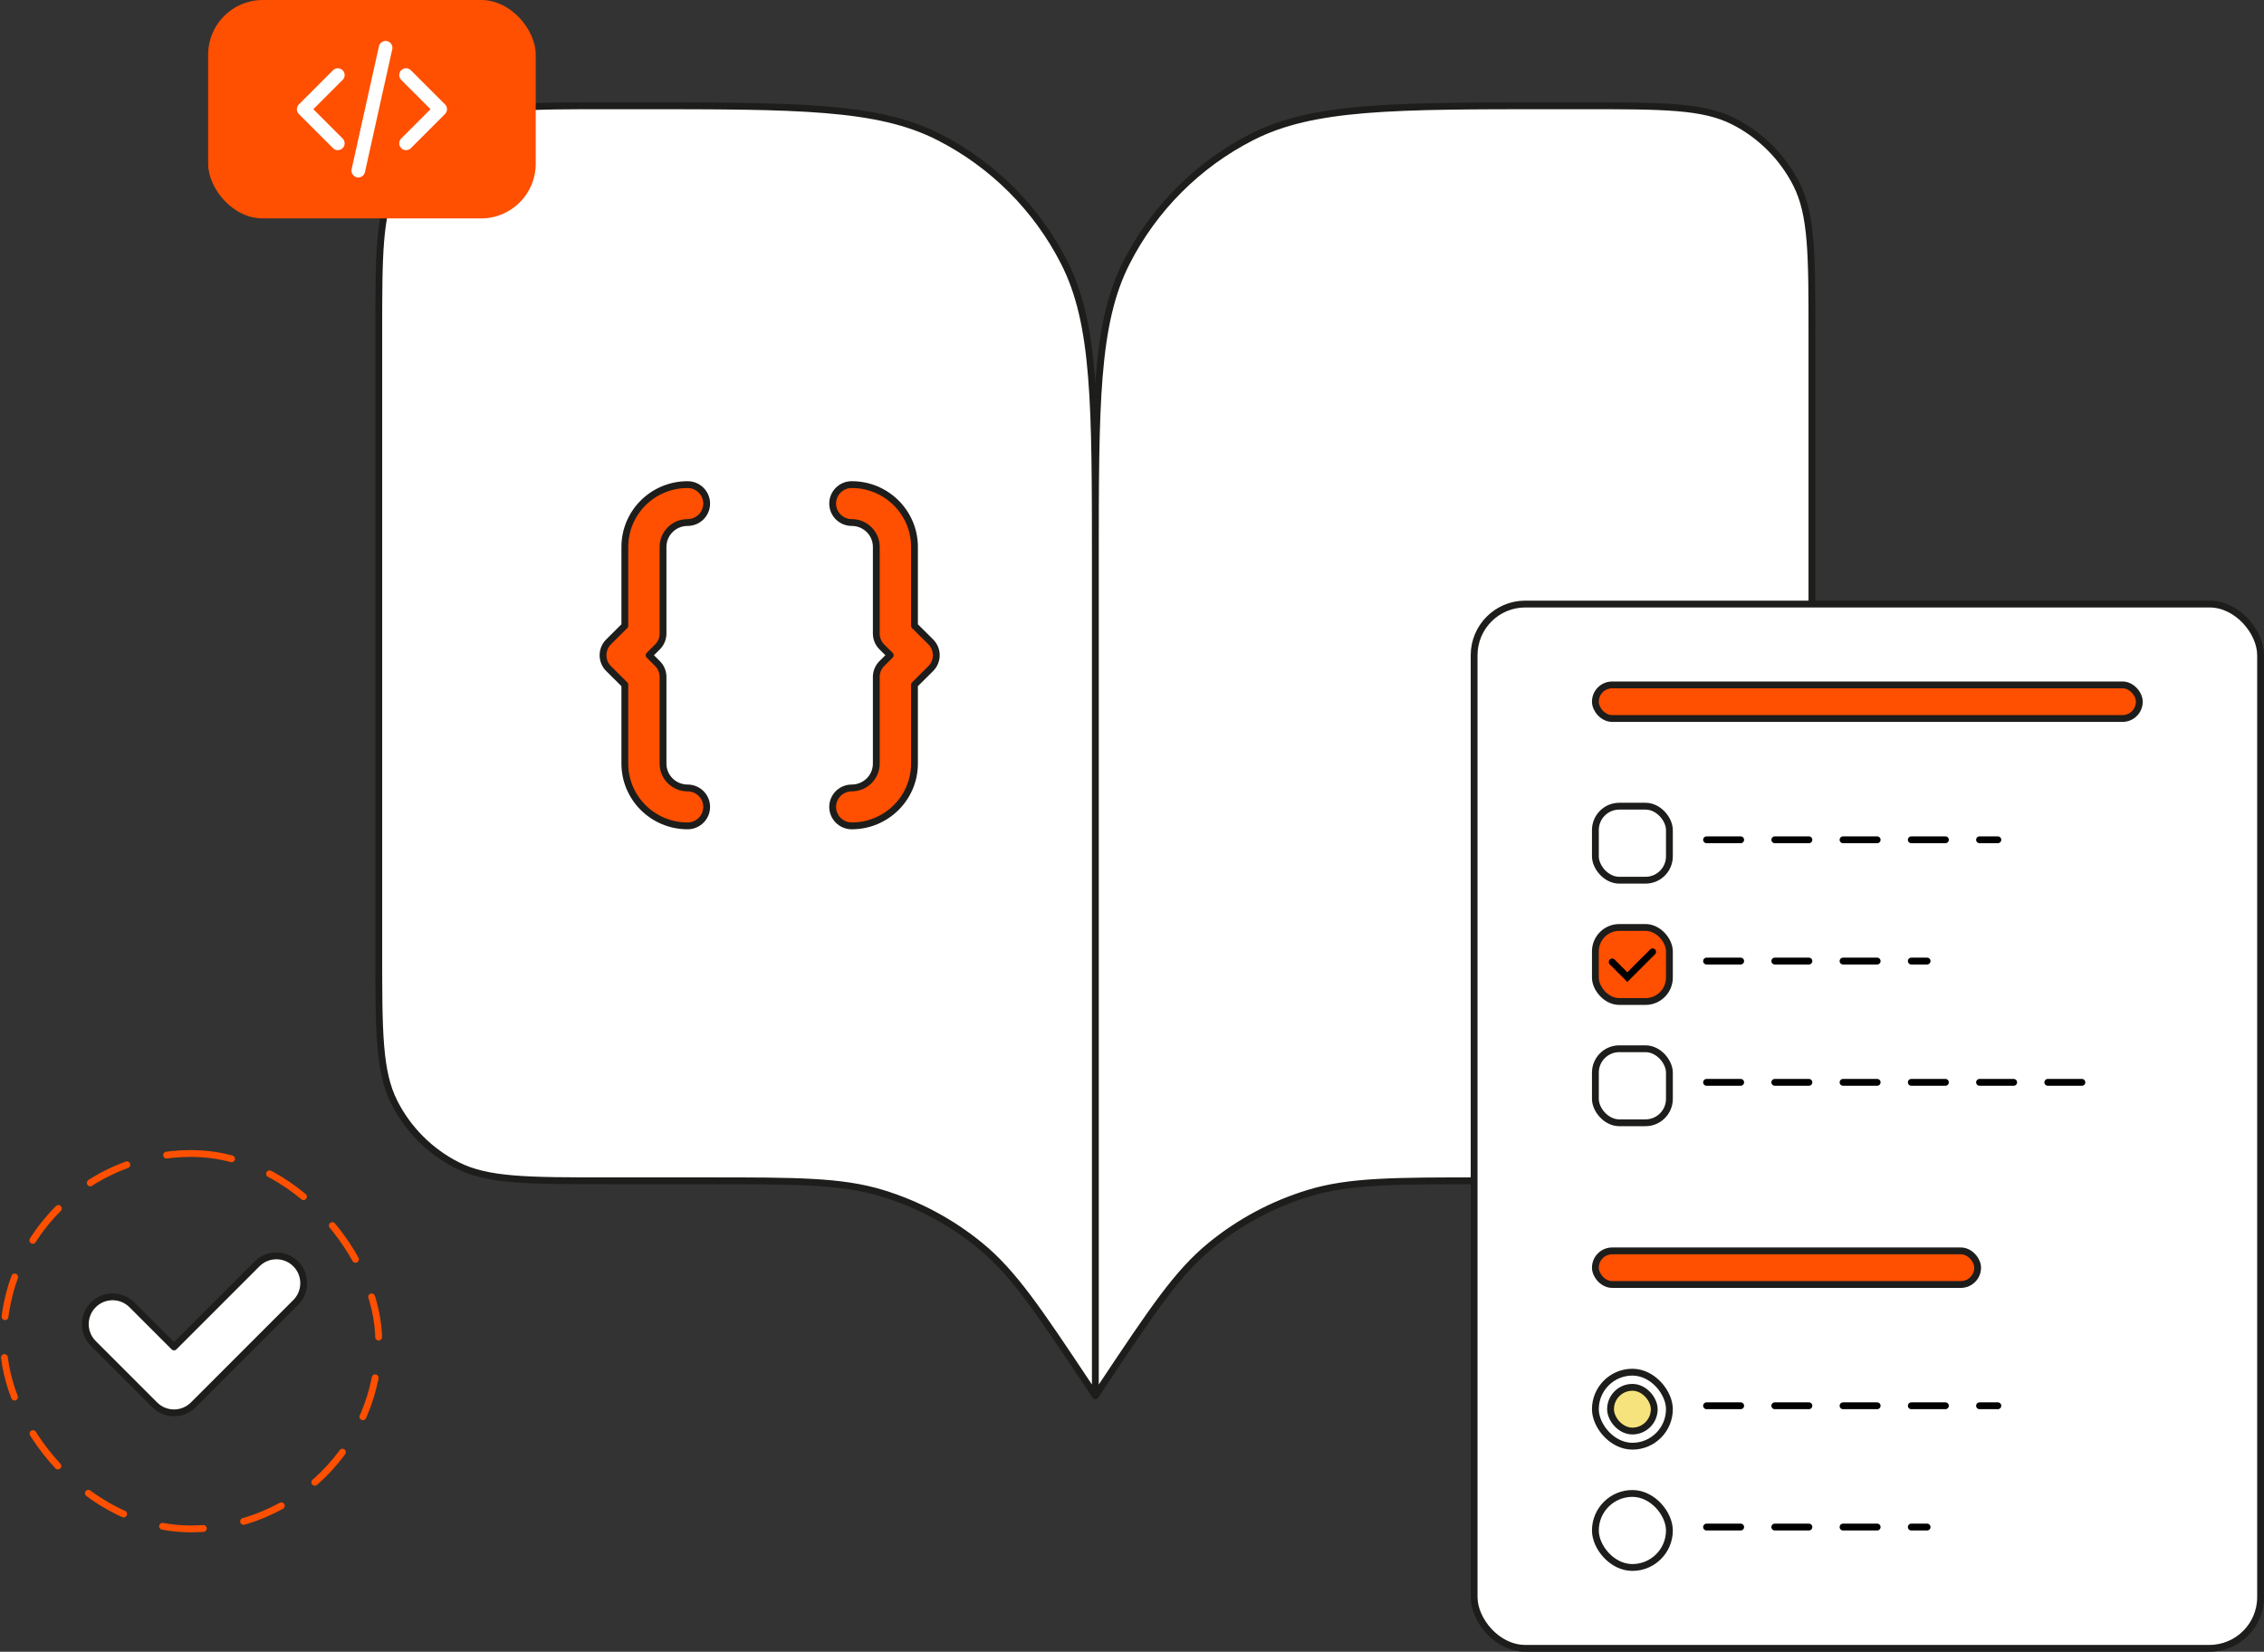 <svg xmlns="http://www.w3.org/2000/svg" fill="none" viewBox="95.5 82 331.74 242">
<rect x="95.5" y="82" width="331.74" height="242" fill="#333333" stroke="none"/>
<path d="M151 131.1C151 119.339 151 113.458 153.289 108.966C155.302 105.015 158.515 101.802 162.466 99.789C166.958 97.5 172.839 97.5 184.6 97.5H188.8C212.322 97.5 224.083 97.5 233.068 102.078C240.97 106.104 247.396 112.53 251.422 120.432C256 129.417 256 141.178 256 164.7V286.5L254.949 284.924C247.656 273.984 244.009 268.513 239.191 264.553C234.925 261.047 230.01 258.417 224.727 256.812C218.759 255 212.185 255 199.036 255H184.6C172.839 255 166.958 255 162.466 252.711C158.515 250.698 155.302 247.485 153.289 243.534C151 239.042 151 233.161 151 221.4V131.1Z" fill="white"/>
<path d="M361 131.1C361 119.339 361 113.458 358.711 108.966C356.698 105.015 353.485 101.802 349.534 99.789C345.042 97.5 339.161 97.5 327.4 97.5H323.2C299.678 97.5 287.917 97.5 278.932 102.078C271.03 106.104 264.604 112.53 260.578 120.432C256 129.417 256 141.178 256 164.7V286.5L257.051 284.924C264.344 273.984 267.991 268.513 272.809 264.553C277.075 261.047 281.99 258.417 287.273 256.812C293.241 255 299.815 255 312.964 255H327.4C339.161 255 345.042 255 349.534 252.711C353.485 250.698 356.698 247.485 358.711 243.534C361 239.042 361 233.161 361 221.4V131.1Z" fill="white"/>
<path d="M256 286.5L254.949 284.924C247.656 273.984 244.009 268.513 239.191 264.553C234.925 261.047 230.01 258.417 224.727 256.812C218.759 255 212.185 255 199.036 255H184.6C172.839 255 166.958 255 162.466 252.711C158.515 250.698 155.302 247.485 153.289 243.534C151 239.042 151 233.161 151 221.4V131.1C151 119.339 151 113.458 153.289 108.966C155.302 105.015 158.515 101.802 162.466 99.789C166.958 97.5 172.839 97.5 184.6 97.5H188.8C212.322 97.5 224.083 97.5 233.068 102.078C240.97 106.104 247.396 112.53 251.422 120.432C256 129.417 256 141.178 256 164.7M256 286.5V164.7M256 286.5L257.051 284.924C264.344 273.984 267.991 268.513 272.809 264.553C277.075 261.047 281.99 258.417 287.273 256.812C293.241 255 299.815 255 312.964 255H327.4C339.161 255 345.042 255 349.534 252.711C353.485 250.698 356.698 247.485 358.711 243.534C361 239.042 361 233.161 361 221.4V131.1C361 119.339 361 113.458 358.711 108.966C356.698 105.015 353.485 101.802 349.534 99.789C345.042 97.5 339.161 97.5 327.4 97.5H323.2C299.678 97.5 287.917 97.5 278.932 102.078C271.03 106.104 264.604 112.53 260.578 120.432C256 129.417 256 141.178 256 164.7" stroke="#1D1D1B" stroke-linecap="round" stroke-linejoin="round"/>
<path fill-rule="evenodd" clip-rule="evenodd" d="M187.057 162.128C187.057 157.085 191.171 153 196.249 153C197.794 153 199.046 154.244 199.046 155.778C199.046 157.312 197.794 158.556 196.249 158.556C194.261 158.556 192.652 160.154 192.652 162.128V174.825C192.652 175.562 192.357 176.268 191.833 176.789L190.613 178L191.833 179.211C192.357 179.732 192.652 180.438 192.652 181.175V193.872C192.652 195.846 194.261 197.444 196.249 197.444C197.794 197.444 199.046 198.688 199.046 200.222C199.046 201.756 197.794 203 196.249 203C191.171 203 187.057 198.915 187.057 193.872V182.326L184.679 179.964C184.155 179.443 183.86 178.737 183.86 178C183.86 177.263 184.155 176.557 184.679 176.036L187.057 173.674V162.128Z" fill="#FF4F00" stroke="#1D1D1B" stroke-linecap="round" stroke-linejoin="round"/>
<path d="M217.508 155.778C217.508 154.244 218.76 153 220.305 153C225.383 153 229.497 157.085 229.497 162.128V173.674L231.875 176.036C232.967 177.121 232.967 178.879 231.875 179.964L229.497 182.326V193.872C229.497 198.915 225.379 203 220.305 203C218.76 203 217.508 201.756 217.508 200.222C217.508 198.688 218.76 197.444 220.305 197.444C222.291 197.444 223.902 195.846 223.902 193.872V181.175C223.902 180.438 224.197 179.732 224.722 179.211L225.941 178L224.722 176.789C224.197 176.268 223.902 175.562 223.902 174.825V162.128C223.902 160.154 222.293 158.556 220.305 158.556C218.76 158.556 217.508 157.312 217.508 155.778Z" fill="#FF4F00" stroke="#1D1D1B" stroke-linecap="round" stroke-linejoin="round"/>
<rect x="311.5" y="170.5" width="115.24" height="153" rx="7.5" fill="white" stroke="#1D1D1B"/>
<rect x="329.269" y="182.346" width="79.702" height="4.923" rx="2.462" fill="#FF4F00" stroke="#1D1D1B"/>
<rect x="329.269" y="265.269" width="56.01" height="4.923" rx="2.462" fill="#FF4F00" stroke="#1D1D1B"/>
<rect x="329.269" y="200.115" width="10.846" height="10.846" rx="3.5" stroke="#1D1D1B"/>
<rect x="329.269" y="283.039" width="10.846" height="10.846" rx="5.423" fill="white" stroke="#1D1D1B"/>
<rect x="331.49" y="285.26" width="6.404" height="6.404" rx="3.202" fill="#F7E37D" stroke="#1D1D1B"/>
<rect x="329.269" y="217.885" width="10.846" height="10.846" rx="3.5" fill="#FF4F00" stroke="#1D1D1B"/>
<rect x="329.269" y="300.808" width="10.846" height="10.846" rx="5.423" fill="white" stroke="#1D1D1B"/>
<rect x="329.269" y="235.654" width="10.846" height="10.846" rx="3.5" stroke="#1D1D1B"/>
<line x1="345.558" y1="205.039" x2="388.24" y2="205.039" stroke="black" stroke-linecap="round" stroke-dasharray="5 5"/>
<line x1="345.558" y1="287.961" x2="388.24" y2="287.961" stroke="black" stroke-linecap="round" stroke-dasharray="5 5"/>
<line x1="345.558" y1="222.808" x2="377.875" y2="222.808" stroke="black" stroke-linecap="round" stroke-dasharray="5 5"/>
<line x1="345.558" y1="305.731" x2="377.875" y2="305.731" stroke="black" stroke-linecap="round" stroke-dasharray="5 5"/>
<line x1="345.558" y1="240.577" x2="400.827" y2="240.577" stroke="black" stroke-linecap="round" stroke-dasharray="5 5"/>
<path d="M331.731 222.938L333.952 225.159L337.654 221.457" stroke="black" stroke-linecap="round"/>
<rect x="126" y="82" width="48" height="32" rx="8" fill="#FF4F00"/>
<path d="M155 103L160 98L155 93M145 93L140 98L145 103M152 89L148 107" stroke="white" stroke-width="2" stroke-linecap="round" stroke-linejoin="round"/>
<rect x="96" y="251" width="55" height="55" rx="27.5" stroke="#FF4F00" stroke-linecap="round" stroke-dasharray="6 6"/>
<path fill-rule="evenodd" clip-rule="evenodd" d="M138.828 267.172C140.391 268.734 140.391 271.266 138.828 272.828L123.828 287.828C122.266 289.391 119.734 289.391 118.172 287.828L109.172 278.828C107.609 277.266 107.609 274.734 109.172 273.172C110.734 271.609 113.266 271.609 114.828 273.172L121 279.343L133.172 267.172C134.734 265.609 137.266 265.609 138.828 267.172Z" fill="white" stroke="#1D1D1B" stroke-linecap="round" stroke-linejoin="round"/>
</svg>
